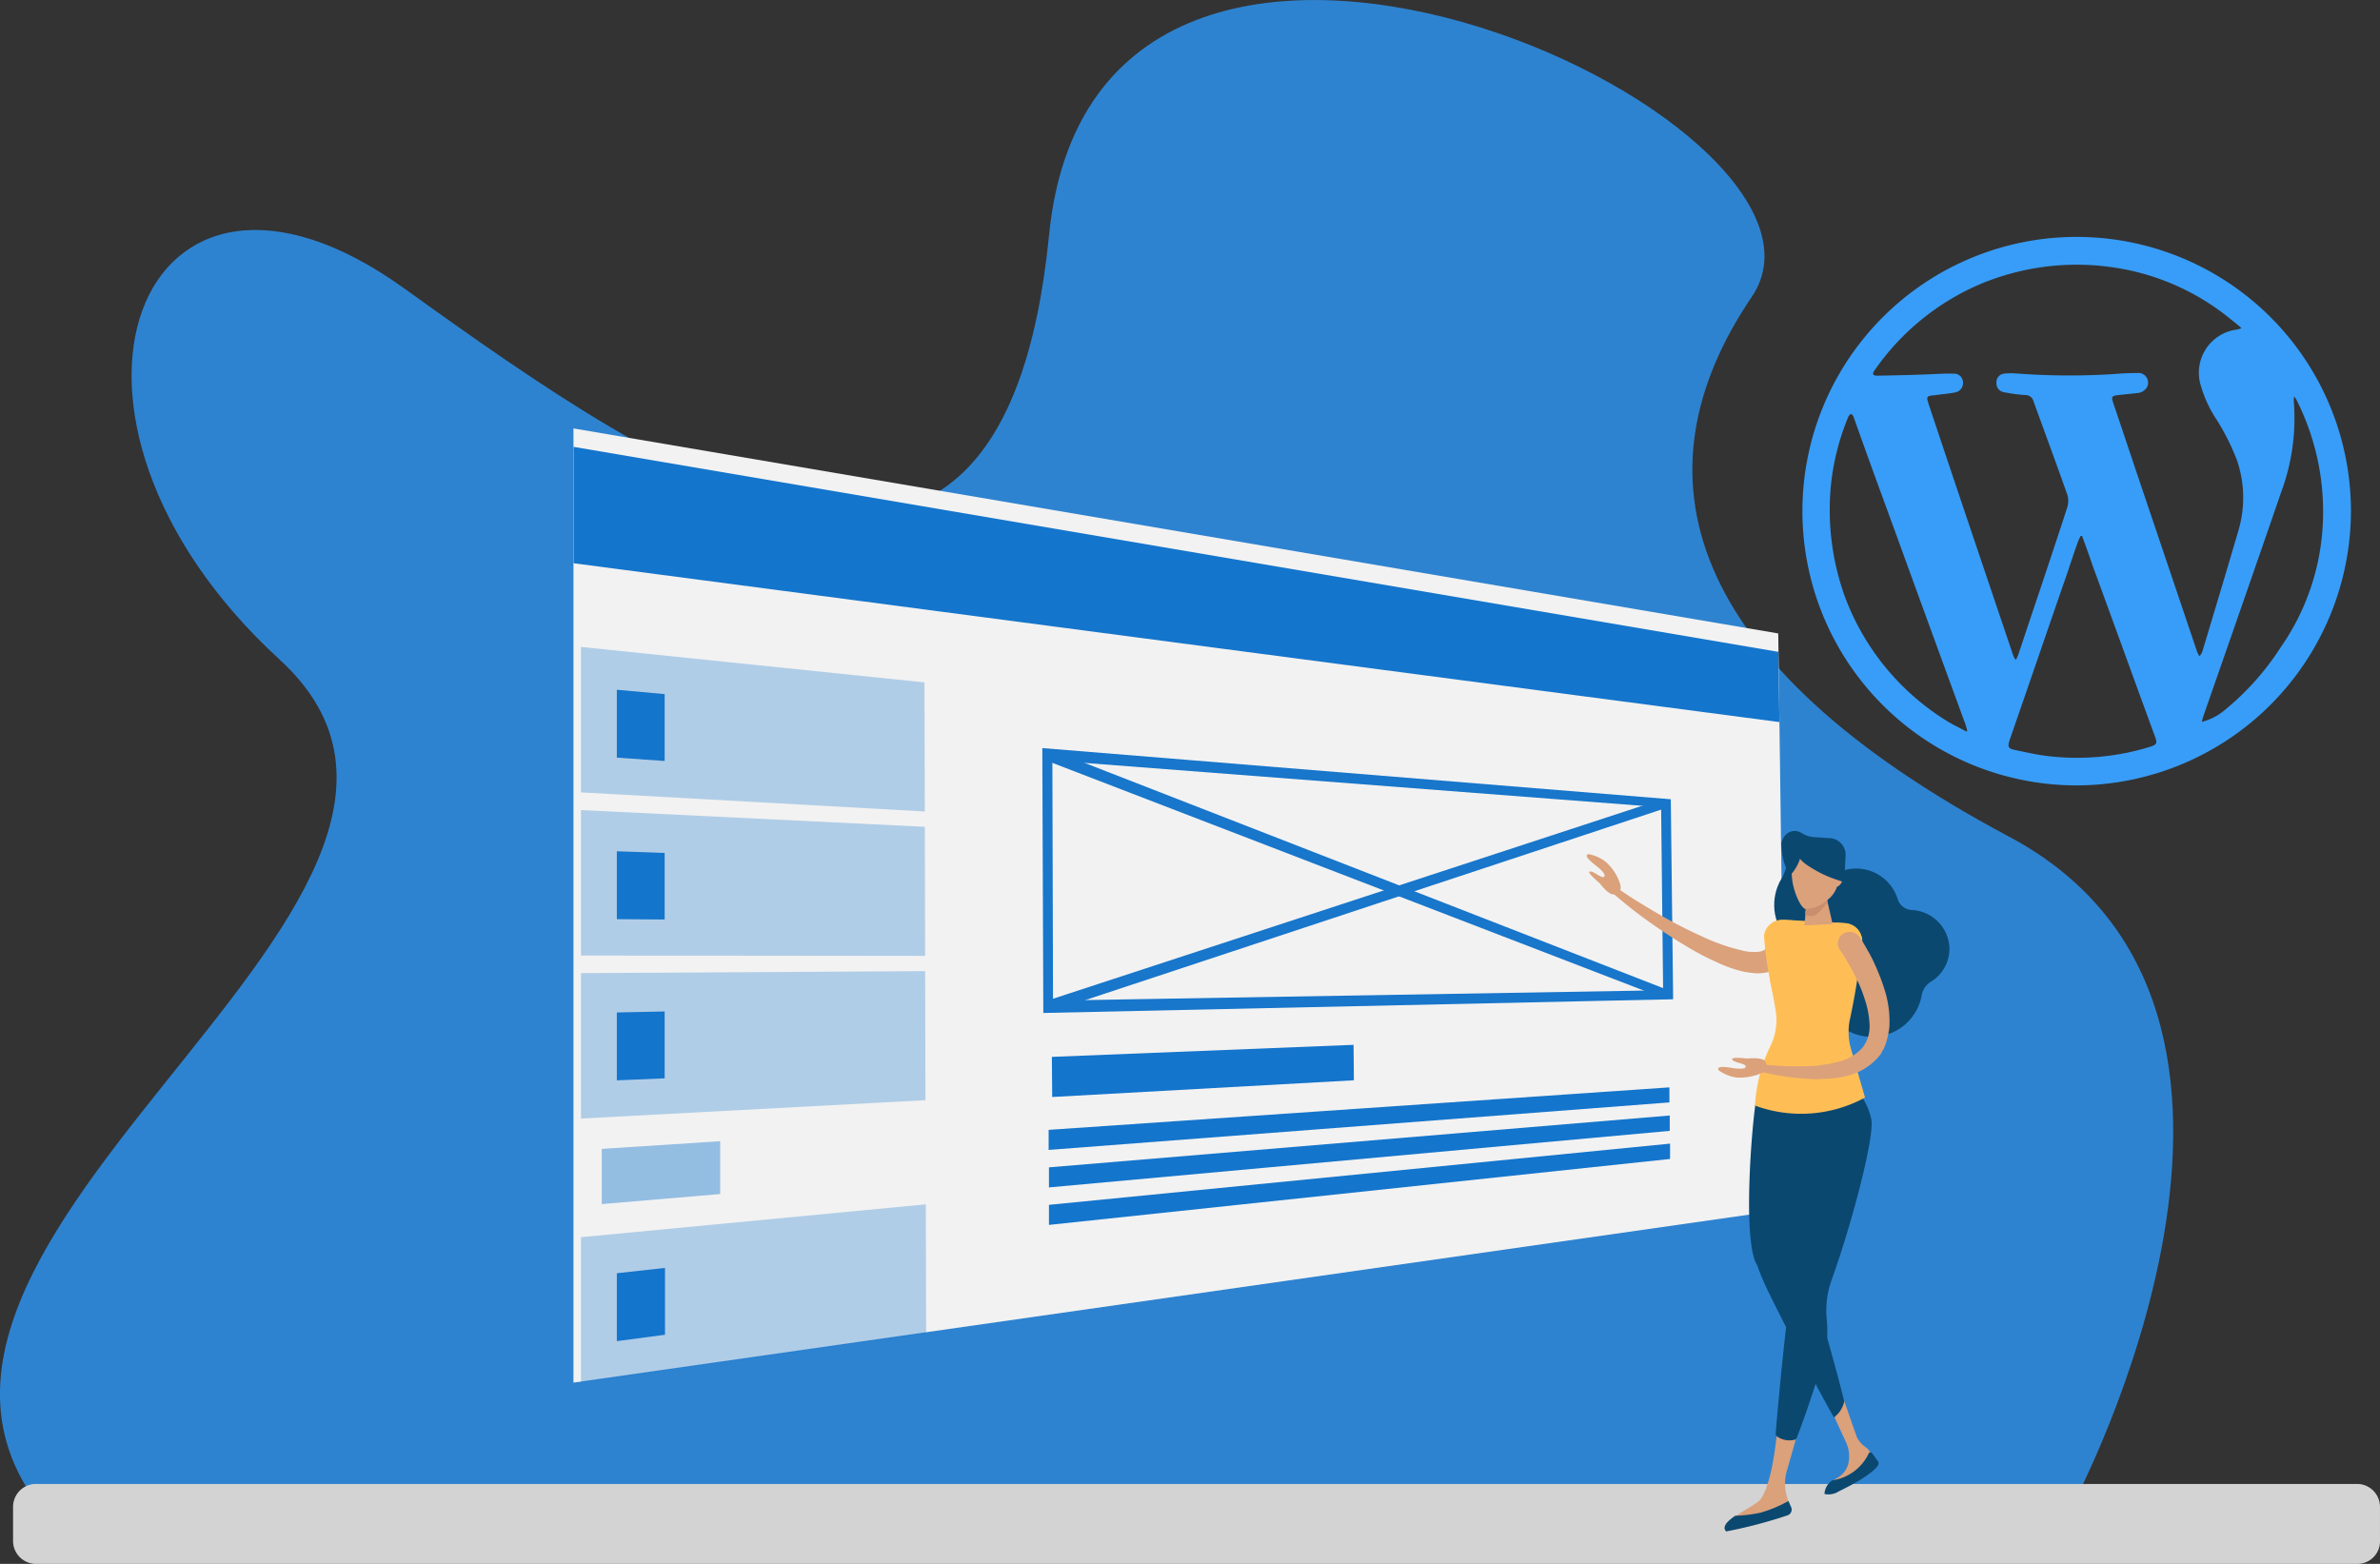 <svg xmlns="http://www.w3.org/2000/svg" width="152.172" height="100" viewBox="0 0 152.172 100">
  <rect x="0" y="0" width="152.172" height="100" fill="#333333" stroke="none"/>
  <g id="wordpress-development" transform="translate(-140.282 -240.769)">
    <path id="Контур_10039" data-name="Контур 10039" d="M334.883,336.9s16.8-31.5-4.112-42.632-24.127-23.206-16.446-34.526-41.95-34.169-44.935-3.948-24.231,15.646-41.22,3.423-25.045,8.085-7.973,23.731-32.517,38.243-13.441,56.262Z" transform="translate(-62.033 0)" fill="#2e83d0"/>
    <path id="Контур_10040" data-name="Контур 10040" d="M312.436,698.011H163.9a1.469,1.469,0,0,1-1.4-1.518v-2.074a1.469,1.469,0,0,1,1.4-1.518H312.436a1.469,1.469,0,0,1,1.4,1.518v2.074A1.443,1.443,0,0,1,312.436,698.011Z" transform="translate(-21.383 -357.243)" fill="#d3d3d3"/>
    <path id="Контур_10041" data-name="Контур 10041" d="M372.423,427.236,294.9,438.314V377.3l77.031,13.109Z" transform="translate(-117.952 -109.136)" fill="#f2f2f2"/>
    <path id="Контур_10042" data-name="Контур 10042" d="M372,394.9l-77.1-10.158V377.3l77.031,13.109Z" transform="translate(-117.946 -107.958)" fill="#1475cc"/>
    <path id="Контур_10043" data-name="Контур 10043" d="M316.885,448.622,294.9,447.4v-9.3l21.963,2.267Z" transform="translate(-117.472 -155.964)" fill="#1475cc" opacity="0.3"/>
    <path id="Контур_10044" data-name="Контур 10044" d="M308.458,455.455l-3.058-.214V450.9l3.058.278Z" transform="translate(-125.679 -166.026)" fill="#1475cc"/>
    <path id="Контур_10045" data-name="Контур 10045" d="M316.906,497.124,294.9,497.1v-9.3l21.985,1.069Z" transform="translate(-117.472 -195.232)" fill="#1475cc" opacity="0.3"/>
    <path id="Контур_10046" data-name="Контур 10046" d="M308.458,504.463l-3.058-.021V500.1l3.058.107Z" transform="translate(-125.679 -204.898)" fill="#1475cc"/>
    <path id="Контур_10047" data-name="Контур 10047" d="M316.927,545.155,294.9,546.331v-9.3l22.006-.128Z" transform="translate(-117.472 -234.037)" fill="#1475cc" opacity="0.3"/>
    <path id="Контур_10048" data-name="Контур 10048" d="M308.458,553.177l-3.058.128v-4.341l3.058-.064Z" transform="translate(-125.679 -243.455)" fill="#1475cc"/>
    <path id="Контур_10049" data-name="Контур 10049" d="M316.97,617.555,294.9,620.7v-9.3l22.049-2.1Z" transform="translate(-117.473 -291.521)" fill="#1475cc" opacity="0.3"/>
    <path id="Контур_10050" data-name="Контур 10050" d="M308.48,632.577l-3.08.406v-4.341l3.08-.342Z" transform="translate(-125.679 -306.458)" fill="#1475cc"/>
    <path id="Контур_10051" data-name="Контур 10051" d="M308.471,591.779l-7.571.642v-3.529l7.571-.492Z" transform="translate(-122.143 -274.659)" fill="#1475cc" opacity="0.42"/>
    <path id="Контур_10052" data-name="Контур 10052" d="M477.334,485.361l-40.269.877L437,469.3l40.184,3.272Zm-39.649.086,39.008-.663-.128-11.7-38.922-2.994Z" transform="translate(-230.075 -180.696)" fill="#1876cb"/>
    <path id="Контур_10053" data-name="Контур 10053" d="M477.713,485.518,438,470.227l.192-.727,39.713,15.462Z" transform="translate(-230.861 -180.843)" fill="#1876cb"/>
    <path id="Контур_10054" data-name="Контур 10054" d="M438.492,498.144l-.193-.706L477.8,484.5l.192.577Z" transform="translate(-231.096 -192.673)" fill="#1876cb"/>
    <path id="Контур_10055" data-name="Контур 10055" d="M458.111,561.267l-19.29,1.069-.021-2.566,19.29-.77Z" transform="translate(-231.264 -251.421)" fill="#1475cc"/>
    <path id="Контур_10056" data-name="Контур 10056" d="M478.592,572.962,438.9,576v-1.283L478.592,572Z" transform="translate(-231.571 -261.701)" fill="#1475cc"/>
    <path id="Контур_10057" data-name="Контур 10057" d="M478.692,581.584,439,585.2v-1.283l39.692-3.315Z" transform="translate(-231.65 -268.504)" fill="#1475cc"/>
    <path id="Контур_10058" data-name="Контур 10058" d="M478.713,590.184,439,594.4v-1.283l39.713-3.914Z" transform="translate(-231.65 -275.307)" fill="#1475cc"/>
    <g id="Сгруппировать_1933" data-name="Сгруппировать 1933" transform="translate(255.524 255.917)">
      <path id="Контур_10059" data-name="Контур 10059" d="M689.672,346.673a17.536,17.536,0,1,1,17.6-17.493A17.579,17.579,0,0,1,689.672,346.673Zm10.607-29.234c-.235-.214-.428-.364-.62-.513a15.289,15.289,0,0,0-7.613-3.379,15.942,15.942,0,0,0-8.469,1.069,15.731,15.731,0,0,0-6.779,5.539c-.043.064-.107.192-.064.235.021.064.15.086.235.086,1.091-.021,2.181-.043,3.251-.086.556-.021,1.091-.064,1.647-.043a.563.563,0,0,1,.6.556.6.6,0,0,1-.513.642c-.406.086-.813.107-1.219.171-.62.064-.642.043-.428.684,1.775,5.325,3.571,10.629,5.368,15.954a1.131,1.131,0,0,0,.171.3,3.5,3.5,0,0,0,.15-.321l.513-1.54c.877-2.609,1.754-5.218,2.609-7.849a1.429,1.429,0,0,0,.043-.791c-.706-2.01-1.454-4.02-2.181-6.031a.527.527,0,0,0-.513-.406,10.648,10.648,0,0,1-1.411-.192.562.562,0,0,1-.449-.6.543.543,0,0,1,.471-.577,3.893,3.893,0,0,1,.706-.021,44.978,44.978,0,0,0,6.352.043c.492-.043.962-.064,1.454-.064a.622.622,0,0,1,.62.941.8.8,0,0,1-.62.342l-1.2.128c-.406.043-.449.107-.321.492.642,1.882,1.262,3.764,1.9,5.646l3.465,10.265c.043.107.107.214.15.3a1.059,1.059,0,0,0,.192-.321c.77-2.566,1.54-5.111,2.288-7.677a7.372,7.372,0,0,0-.086-4.555,14.674,14.674,0,0,0-1.3-2.588,7.909,7.909,0,0,1-1.027-2.245,2.782,2.782,0,0,1,2.181-3.486A1.825,1.825,0,0,0,700.28,317.438Zm-10.2,13.281h-.086a2.793,2.793,0,0,0-.171.364c-.235.642-.449,1.3-.663,1.946-1.24,3.571-2.459,7.143-3.7,10.714-.15.449-.107.577.321.663.642.128,1.262.278,1.9.364a15.846,15.846,0,0,0,6.715-.556c.471-.15.513-.214.342-.684-1.326-3.614-2.63-7.228-3.956-10.843C690.549,332,690.314,331.36,690.078,330.719Zm-7.4,12.511.064-.064c-.064-.192-.107-.406-.193-.6q-2.245-6.127-4.47-12.254c-.877-2.4-1.754-4.79-2.609-7.207a.588.588,0,0,0-.15-.192.576.576,0,0,0-.171.15,15.574,15.574,0,0,0-1.112,4.277,16.333,16.333,0,0,0,.92,7.378,15.854,15.854,0,0,0,6.33,7.742C681.738,342.759,682.23,342.973,682.679,343.23Zm15.056-.62a3.629,3.629,0,0,0,1.433-.727,17.14,17.14,0,0,0,3.614-4.042,15.044,15.044,0,0,0,2.695-7.977,15.823,15.823,0,0,0-1.711-7.891,1.714,1.714,0,0,0-.128-.171,1.744,1.744,0,0,0-.021.3,13.552,13.552,0,0,1-.813,5.838c-1.647,4.79-3.315,9.559-4.983,14.35C697.8,342.353,697.777,342.46,697.735,342.609Z" transform="translate(-672.2 -311.6)" fill="#389df8"/>
    </g>
    <g id="Сгруппировать_1934" data-name="Сгруппировать 1934" transform="translate(241.729 293.907)">
      <path id="Контур_10060" data-name="Контур 10060" d="M651.436,667.5s.727,2.117.856,2.459a1.79,1.79,0,0,0,.641.684,1.384,1.384,0,0,1,.235.321.3.3,0,0,1,0,.3,3.851,3.851,0,0,1-2.823,2.224c-.064-.257.257-.706.684-.941a1.452,1.452,0,0,0,.749-1.155h0a2.1,2.1,0,0,0-.193-1.133l-.727-1.583Zm-3.015,2.438-.62,2.181a2.955,2.955,0,0,0,.15,2.01h0a.633.633,0,0,1-.385.877,28.456,28.456,0,0,1-3.636.941c-.492-.471.92-1.112,1.989-1.839.706-.47,1.112-2.866,1.283-4.7l1.069.342A.341.341,0,0,1,648.42,669.938Z" transform="translate(-635.007 -631.182)" fill="#dba17b"/>
      <path id="Контур_10061" data-name="Контур 10061" d="M646.11,592.845a9.476,9.476,0,0,1-1.54.193.194.194,0,0,0-.15.064c-.492.342-.748.684-.492.941a31.027,31.027,0,0,0,3.914-1.027.388.388,0,0,0,.235-.535l-.171-.385A8.194,8.194,0,0,1,646.11,592.845Zm2.737-29.534a2.933,2.933,0,0,1,1.989,3.464,49.2,49.2,0,0,1-2.417,7.015,3.2,3.2,0,0,0,.321,3.122,5.13,5.13,0,0,1,.278.449c.364.77,1.711,5.346,2.459,8.362a1.674,1.674,0,0,1-.663,1.026c-1.5-2.63-3.892-7.4-4.277-8.212a15.64,15.64,0,0,1-.62-1.5c-.984-1.454-.342-9.26-.043-10.8C646.2,564.594,647.564,563.076,648.847,563.311Z" transform="translate(-635.006 -549.255)" fill="#0b4870"/>
      <ellipse id="Эллипс_205" data-name="Эллипс 205" cx="2.588" cy="2.01" rx="2.588" ry="2.01" transform="translate(11.854 7.131) rotate(-86.843)" fill="#0b4870"/>
      <path id="Контур_10062" data-name="Контур 10062" d="M662.81,504.56a2.781,2.781,0,0,1,5.432-.6.984.984,0,0,0,.9.684,2.532,2.532,0,0,1,2.4,2.352,2.473,2.473,0,0,1-1.2,2.245,1.29,1.29,0,0,0-.577.9,3.239,3.239,0,1,1-5.475-2.908A2.818,2.818,0,0,1,662.81,504.56Zm-.278-3.721s-1.176.642-1.091,1.6c0,0-.577-.449-.642-1.946C660.778,499.47,662.531,500.839,662.531,500.839Z" transform="translate(-648.349 -499.593)" fill="#0b4870"/>
      <path id="Контур_10063" data-name="Контур 10063" d="M621.244,517.6a2.609,2.609,0,0,1-.3,1.069,1.874,1.874,0,0,1-.406.513,1.777,1.777,0,0,1-.535.321,2.854,2.854,0,0,1-1.069.171,6.354,6.354,0,0,1-.92-.128,8.867,8.867,0,0,1-1.6-.577,15.861,15.861,0,0,1-1.476-.748c-.941-.535-1.861-1.133-2.737-1.754a28.369,28.369,0,0,1-2.545-2.01.229.229,0,0,1-.021-.3.2.2,0,0,1,.278-.021h0c.428.3.877.6,1.326.877s.9.556,1.347.813a28.982,28.982,0,0,0,2.8,1.454,12.641,12.641,0,0,0,2.866.984,2.407,2.407,0,0,0,.663.043.987.987,0,0,0,.492-.107.417.417,0,0,0,.214-.214,1.321,1.321,0,0,0,.085-.47.749.749,0,1,1,1.5.043c.043,0,.043.021.043.043Z" transform="translate(-608.088 -510.577)" fill="#dba17b"/>
      <path id="Контур_10064" data-name="Контур 10064" d="M656.552,530.463a22.72,22.72,0,0,1-1.005-5.261,1.184,1.184,0,0,1,1.219-1.005l3.935.214a1.207,1.207,0,0,1,1.133,1.24,29.876,29.876,0,0,1-1.069,5.026Z" transform="translate(-644.208 -518.525)" fill="#ffbe55"/>
      <path id="Контур_10065" data-name="Контур 10065" d="M659.185,593.088a.209.209,0,0,1-.086-.192c.235-2.887.62-6.544.727-7.25.021-.086.021-.15.043-.235a111.262,111.262,0,0,1-.107-12.083c.021-1.69,1.133-3.55,2.459-3.529,1.326,0,2.673,1.454,2.994,3.015.214,1.026-1.155,6.416-2.545,10.287a5.724,5.724,0,0,0-.3,2.545,8.542,8.542,0,0,1-.021,1.668,58.978,58.978,0,0,1-1.9,5.86.184.184,0,0,1-.15.128A1.368,1.368,0,0,1,659.185,593.088Z" transform="translate(-647.013 -554.375)" fill="#0b4870"/>
      <path id="Контур_10066" data-name="Контур 10066" d="M659.017,532.534a3.921,3.921,0,0,1-.086-1.8,41.876,41.876,0,0,0,.791-5.09,1.11,1.11,0,0,0-1.048-1.133l-.577-.043a1.569,1.569,0,0,1-2.844-.15l-.556-.021a3.556,3.556,0,0,1-.855,3.892c.15.684.278,1.369.364,1.925a3.726,3.726,0,0,1-.321,2.2,10.171,10.171,0,0,0-1.005,3.849,8.567,8.567,0,0,0,7.036-.513Z" transform="translate(-642.118 -518.606)" fill="#ffbe55"/>
      <path id="Контур_10067" data-name="Контур 10067" d="M667.7,518.353l1.8-.086-.449-1.967-1.176.064Z" transform="translate(-653.774 -512.317)" fill="#dba17b"/>
      <path id="Контур_10068" data-name="Контур 10068" d="M668.028,516.286l1.155-.086.15.62c-.278.278-.642.877-1.069.855a.581.581,0,0,1-.364-.128Z" transform="translate(-653.931 -512.238)" fill="#c98e6d"/>
      <path id="Контур_10069" data-name="Контур 10069" d="M664.751,507.007a2.212,2.212,0,0,0,1.433-.62,1.824,1.824,0,0,0,.642-1.112l.107-1.9L664,503.2a5.251,5.251,0,0,0-.107,2.01C664,505.98,664.451,506.985,664.751,507.007Z" transform="translate(-650.739 -502.018)" fill="#dba17b"/>
      <path id="Контур_10070" data-name="Контур 10070" d="M675.593,508.663c-.021.364.15.684.364.684.214.021.492-.47.513-.834a.443.443,0,0,0-.428-.513C675.807,508,675.615,508.278,675.593,508.663Z" transform="translate(-659.978 -505.792)" fill="#dba17b"/>
      <path id="Контур_10071" data-name="Контур 10071" d="M665,499.263a1.065,1.065,0,0,0-1.027-1.133l-.984-.064a1.731,1.731,0,0,1-.791-.257.812.812,0,0,0-1.048.128c-.278.342-.406.791.214,1.262.321.235.791.021,1.112.15h.064l.877.043a.564.564,0,0,1,.513.577.356.356,0,0,0,.342.364h.043l.171-.449.449.684Z" transform="translate(-648.445 -497.675)" fill="#0b4870"/>
      <path id="Контур_10072" data-name="Контур 10072" d="M603.4,506.423s.62.834.941.727.513-.235.364-.706a3.167,3.167,0,0,0-.855-1.326,2.394,2.394,0,0,0-1.155-.535c-.364.086.257.556.556.791s.6.556.428.663c-.15.107-.684-.406-.9-.342C602.585,505.76,603.4,506.423,603.4,506.423Zm9.431,11.227s1.026-.107,1.176.193c.128.3.171.535-.257.749a3.662,3.662,0,0,1-1.561.278,2.578,2.578,0,0,1-1.176-.471c-.171-.321.6-.192.962-.128.385.043.813.064.77-.128-.021-.192-.749-.214-.856-.428C611.781,517.522,612.829,517.651,612.829,517.651Z" transform="translate(-602.581 -503.103)" fill="#dba17b"/>
      <path id="Контур_10073" data-name="Контур 10073" d="M665.581,500.113c.064.449-.086.663,1.3,1.433,1.39.749,1.861.492,2.267,1.24a2.516,2.516,0,0,0-.9-1.689c-.77-.449-2.117-.813-2.5-1.8A2.785,2.785,0,0,0,665.581,500.113Z" transform="translate(-652.104 -498.953)" fill="#0b4870"/>
      <path id="Контур_10074" data-name="Контур 10074" d="M659.238,528.2c.192.3.363.577.513.855a8.516,8.516,0,0,1,.449.877,13.155,13.155,0,0,1,.706,1.882,6.714,6.714,0,0,1,.235,2.1,4.984,4.984,0,0,1-.085.556,5.392,5.392,0,0,1-.15.556l-.107.278c-.043.086-.107.171-.15.257a.887.887,0,0,1-.15.235l-.192.214a3.823,3.823,0,0,1-1.882,1.069l-.257.064c-.085.021-.171.021-.257.043-.171.021-.342.043-.492.064l-.492.021-.257.021h-.257a17.218,17.218,0,0,1-3.807-.556.2.2,0,0,1-.15-.257.232.232,0,0,1,.235-.171h0a21.74,21.74,0,0,0,3.721.128l.235-.021.214-.043.449-.064.428-.107c.064-.021.15-.021.214-.043l.192-.064a2.847,2.847,0,0,0,1.3-.855,2.2,2.2,0,0,0,.428-1.39,5.7,5.7,0,0,0-.3-1.647,9.019,9.019,0,0,0-.684-1.625c-.128-.257-.278-.535-.428-.791s-.321-.535-.47-.749l-.021-.021a.731.731,0,0,1,.214-1.027A.792.792,0,0,1,659.238,528.2Z" transform="translate(-641.783 -521.42)" fill="#dba17b"/>
      <path id="Контур_10075" data-name="Контур 10075" d="M661.554,502.375a2.749,2.749,0,0,1-1.454,2.1,4.751,4.751,0,0,0,.62-1.8C660.72,501.926,661.661,501.862,661.554,502.375Zm4.833,39.35a.26.26,0,0,0,.021-.342c-.064-.086-.235-.321-.364-.492a.122.122,0,0,0-.214.021,3.039,3.039,0,0,1-2.31,1.711,1.079,1.079,0,0,0-.513.877,1.211,1.211,0,0,0,.92-.171C666.088,542.281,666.387,541.724,666.387,541.724Z" transform="translate(-647.799 -501.108)" fill="#0b4870"/>
    </g>
  </g>
</svg>
